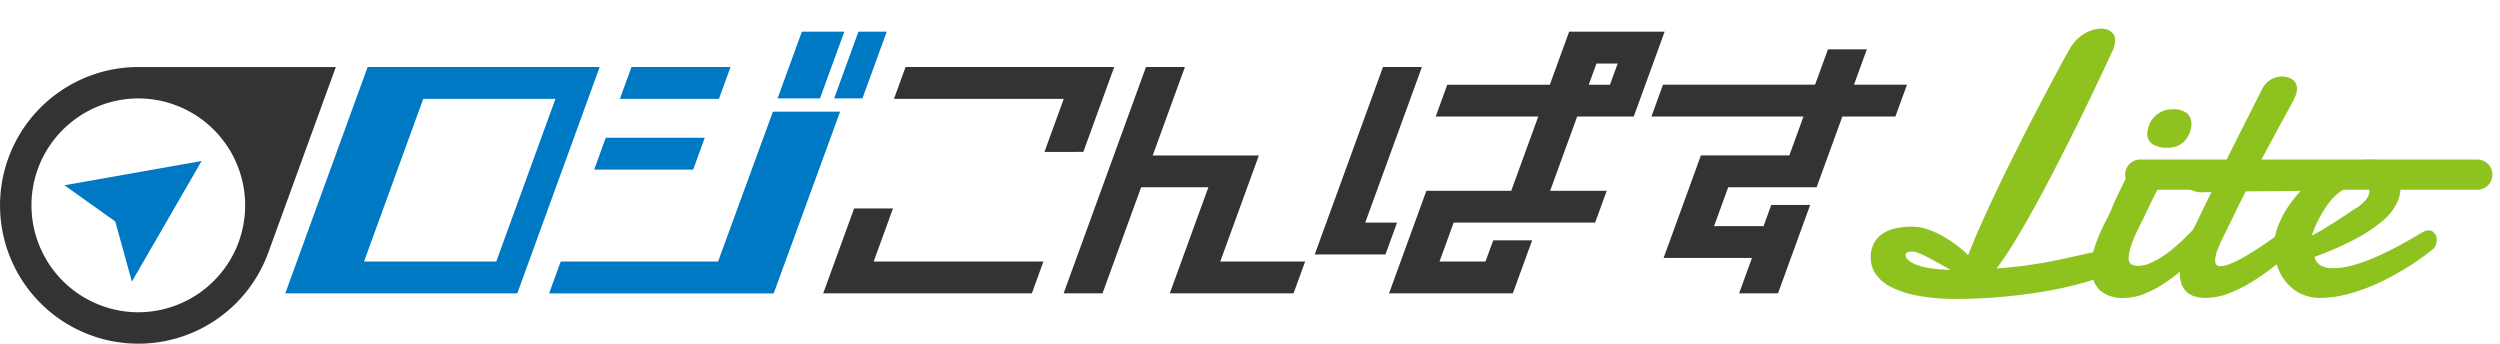 <svg xmlns="http://www.w3.org/2000/svg" width="320" height="44" viewBox="0 0 320 44"><defs><style>.a{fill:none;}.b{fill:#333;}.c{fill:#0079c4;}.d{fill:#8dc21f;}</style></defs><g transform="translate(12719 15826)"><rect class="a" width="320" height="44" transform="translate(-12719 -15826)"/><path class="b" d="M-613.195,954.339l3.954-10.863h-26.707l-1.483,4.074H-615.7l-2.47,6.79Z" transform="translate(-11967.139 -16760.896)"/><path class="b" d="M-635.7,957.866h-4.978l-3.954,10.866h26.707l1.483-4.075h-21.729Z" transform="translate(-11968.998 -16757.182)"/><path class="b" d="M-595.18,954.792h-13.588l4.118-11.316h-4.98l-10.543,28.97h4.978l4.943-13.581h8.609l-4.943,13.581h15.844l1.482-4.076h-10.864Z" transform="translate(-11962.684 -16760.896)"/><path class="b" d="M-588.163,963.391l7.256-19.916h-4.981l-8.737,23.99h9.053l1.484-4.074Z" transform="translate(-11956.089 -16760.896)"/><path class="b" d="M-555.742,950.741l3.954-10.863h-12.223l-2.471,6.789h-13.127l-1.483,4.074h13.129l-3.461,9.506h-10.863l-4.778,13.127h15.844l2.471-6.789h-4.979l-.99,2.714h-5.886l1.814-4.98h18.106l1.483-4.073h-7.243l3.46-9.506Zm-4.771-6.789h2.716l-.989,2.715H-561.5Z" transform="translate(-11954.138 -16761.824)"/><path class="b" d="M-534.443,946.2l1.647-4.526h-4.979l-1.649,4.526h-19.463l-1.483,4.074h19.465l-1.813,4.979h-11.317l-4.778,13.127H-547.5l-1.647,4.527h4.978l4.119-11.317h-4.979l-.988,2.716h-6.338l1.813-4.979h11.317l3.294-9.053h6.79l1.483-4.074Z" transform="translate(-11947.247 -16761.361)"/><g transform="translate(-12682.486 -15821.947)"><path class="c" d="M-688.818,943.476l-10.543,28.97h29.7l10.543-28.97Zm16.465,24.895h-16.926l7.579-20.821h16.923Z" transform="translate(699.361 -938.949)"/><path class="c" d="M-651.157,943.476h-12.676l-1.483,4.074h12.676Z" transform="translate(708.149 -938.949)"/><path class="c" d="M-655.26,954.745l1.483-4.074H-666.45l-1.483,4.074Z" transform="translate(707.474 -937.091)"/><path class="c" d="M-650.891,967.2h-20.144l-1.481,4.075h28.744l8.5-23.257h-8.6Z" transform="translate(706.291 -937.777)"/><path class="c" d="M-640.409,939.878l-3.109,8.542h3.622l3.109-8.542Z" transform="translate(713.776 -939.878)"/><path class="c" d="M-640.733,939.878h-5.432l-3.109,8.542h5.432Z" transform="translate(712.29 -939.878)"/></g><path class="b" d="M-685.4,943.477h-25.184c-.031,0-.064,0-.094,0a17.714,17.714,0,0,0-16.634,11.652,17.7,17.7,0,0,0,10.58,22.688,17.661,17.661,0,0,0,6.052,1.071,17.708,17.708,0,0,0,16.634-11.65h0Zm-12.424,22.38a13.724,13.724,0,0,1-12.857,9.009,13.616,13.616,0,0,1-4.679-.833,13.694,13.694,0,0,1-8.175-17.532,13.728,13.728,0,0,1,12.858-9.007h0a13.587,13.587,0,0,1,4.674.83,13.693,13.693,0,0,1,8.178,17.532" transform="translate(-11990.616 -16760.896)"/><path class="c" d="M-715.322,960.775l2.128,7.7,8.926-15.44-17.561,3.106Z" transform="translate(-11988.925 -16758.428)"/><path class="d" d="M-512.716,942.41a5.425,5.425,0,0,1,.844-1.244,5.106,5.106,0,0,1,1.057-.892,4.739,4.739,0,0,1,1.151-.528,3.87,3.87,0,0,1,1.1-.176,2.052,2.052,0,0,1,1.268.388,1.333,1.333,0,0,1,.517,1.139,3.111,3.111,0,0,1-.306,1.268q-1.315,2.818-2.677,5.672t-2.735,5.576q-1.374,2.725-2.689,5.249t-2.536,4.684q-1.221,2.163-2.29,3.875t-1.937,2.842q2.044-.141,3.734-.376t3.265-.54q1.572-.306,3.158-.669t3.417-.74a1.267,1.267,0,0,1,.258-.07,1.636,1.636,0,0,1,.258-.024,1.353,1.353,0,0,1,1.151.576,2.145,2.145,0,0,1,.423,1.3q0,.445-.846.951a12.233,12.233,0,0,1-2.314,1q-1.466.492-3.451.951t-4.286.8q-2.3.34-4.814.541t-5,.2a26.879,26.879,0,0,1-4.98-.4,12.647,12.647,0,0,1-3.44-1.1,5.259,5.259,0,0,1-2-1.667,3.673,3.673,0,0,1-.645-2.09,3.89,3.89,0,0,1,.41-1.867,3.356,3.356,0,0,1,1.127-1.234,5,5,0,0,1,1.691-.681,9.9,9.9,0,0,1,2.1-.211,6.045,6.045,0,0,1,1.9.328,11.5,11.5,0,0,1,1.938.858,15.568,15.568,0,0,1,1.808,1.174,12.67,12.67,0,0,1,1.492,1.3q.538-1.41,1.3-3.146t1.654-3.652q.893-1.914,1.878-3.92t1.973-3.957q.985-1.95,1.926-3.758t1.738-3.31q.8-1.5,1.42-2.655t.975-1.761m-20.876,26.136a.894.894,0,0,0,.328.623,3.239,3.239,0,0,0,1.022.6,8.343,8.343,0,0,0,1.785.458,18.649,18.649,0,0,0,2.618.2q-.706-.375-1.422-.788c-.477-.273-.936-.523-1.373-.751s-.838-.414-1.2-.564a2.487,2.487,0,0,0-.915-.223q-.845,0-.845.445" transform="translate(-11941.486 -16761.904)"/><path class="d" d="M-511.046,956.306a2.529,2.529,0,0,1,.916-.94,2.189,2.189,0,0,1,1.057-.282,2.242,2.242,0,0,1,1.539.575,1.881,1.881,0,0,1,.645,1.468c-.016.141-.035.282-.059.423a1.3,1.3,0,0,1-.152.423c-.22.408-.4.751-.54,1.033s-.27.545-.387.786-.23.482-.341.717-.243.516-.4.845c-.189.391-.4.818-.634,1.279s-.458.936-.669,1.42a14.617,14.617,0,0,0-.54,1.433,4.283,4.283,0,0,0-.224,1.292.921.921,0,0,0,.317.833,1.705,1.705,0,0,0,.9.2,3.758,3.758,0,0,0,1.374-.281,9.426,9.426,0,0,0,1.444-.728,13,13,0,0,0,1.432-1.022q.706-.576,1.327-1.162t1.151-1.127c.352-.36.644-.681.879-.962a1.384,1.384,0,0,1,.94-.445.822.822,0,0,1,.693.375,1.618,1.618,0,0,1,.269.962,2.874,2.874,0,0,1-.269,1.151,3.407,3.407,0,0,1-.881,1.15q-1.2,1.223-2.443,2.336a21.265,21.265,0,0,1-2.548,1.973,14.111,14.111,0,0,1-2.618,1.374,7.2,7.2,0,0,1-2.653.517,4.333,4.333,0,0,1-2.994-.975,3.878,3.878,0,0,1-1.091-3.041,7.417,7.417,0,0,1,.3-2.114,17.666,17.666,0,0,1,.729-2.008q.423-.974.892-1.878t.8-1.725c.079-.2.215-.517.411-.94s.4-.853.623-1.292c.249-.516.517-1.064.8-1.643m2.584-5.284a3.383,3.383,0,0,1,.2-1.115,3.238,3.238,0,0,1,.6-1.046,3.208,3.208,0,0,1,1-.775,3.109,3.109,0,0,1,1.422-.306,2.7,2.7,0,0,1,1.9.528,1.786,1.786,0,0,1,.54,1.327,3.222,3.222,0,0,1-.176.986,3.354,3.354,0,0,1-.528,1,2.843,2.843,0,0,1-.916.764,2.768,2.768,0,0,1-1.339.3,3.413,3.413,0,0,1-2.043-.458,1.666,1.666,0,0,1-.657-1.209" transform="translate(-11935.69 -16759.785)"/><path class="d" d="M-498.173,959.14q-.87,1.691-1.643,3.3t-1.457,2.97a12.662,12.662,0,0,0-.552,1.3,3.872,3.872,0,0,0-.269,1.3.8.8,0,0,0,.152.517.617.617,0,0,0,.5.188,3.592,3.592,0,0,0,1.244-.293,13.463,13.463,0,0,0,1.622-.776q.868-.479,1.831-1.1t1.891-1.292q.927-.67,1.773-1.339t1.5-1.233a1.258,1.258,0,0,1,.7-.258.784.784,0,0,1,.658.352,1.466,1.466,0,0,1,.259.892,2.634,2.634,0,0,1-.259,1.1,3.132,3.132,0,0,1-.94,1.1q-1.525,1.387-3.087,2.631a32.167,32.167,0,0,1-3.1,2.2,17.5,17.5,0,0,1-3.041,1.515,8.265,8.265,0,0,1-2.911.564,4.363,4.363,0,0,1-1.574-.247,2.619,2.619,0,0,1-1.022-.681,2.56,2.56,0,0,1-.552-1.01,4.478,4.478,0,0,1-.164-1.233,8.14,8.14,0,0,1,.4-2.442,16.559,16.559,0,0,1,.893-2.277l1.4-2.889q.693-1.432,1.35-2.748h-1.009a2.854,2.854,0,0,1-1.808-.423,1.244,1.244,0,0,1-.493-.963,1.47,1.47,0,0,1,.152-.576,2.134,2.134,0,0,1,.447-.634,2.726,2.726,0,0,1,.716-.5,2.123,2.123,0,0,1,.963-.211h2.536l4.955-9.839a3.022,3.022,0,0,1,1.162-1.281,2.922,2.922,0,0,1,1.444-.386,2.35,2.35,0,0,1,1.292.375,1.364,1.364,0,0,1,.586,1.244,2.247,2.247,0,0,1-.2.9c-.132.3-.308.662-.528,1.068-.14.267-.313.584-.516.951s-.419.76-.645,1.174-.463.849-.7,1.3-.482.892-.716,1.315q-.8,1.5-1.692,3.17h7.656a8.39,8.39,0,0,1,1.034.059,2.376,2.376,0,0,1,.809.235,1.316,1.316,0,0,1,.53.481,1.568,1.568,0,0,1,.187.823,1.71,1.71,0,0,1-.082.516,1.114,1.114,0,0,1-.306.469,1.724,1.724,0,0,1-.611.352,3.8,3.8,0,0,1-1,.189Z" transform="translate(-11933.368 -16760.646)"/><path class="d" d="M-484.7,952.914a4.02,4.02,0,0,1,2.913.94,3.475,3.475,0,0,1,.962,2.607,4.784,4.784,0,0,1-.517,2.066,7.109,7.109,0,0,1-1.784,2.2A18.881,18.881,0,0,1-486.52,963a40.025,40.025,0,0,1-5.319,2.336,1.53,1.53,0,0,0,.728,1.068,2.994,2.994,0,0,0,1.621.388,9.3,9.3,0,0,0,2.312-.317,18.873,18.873,0,0,0,2.442-.81q1.21-.492,2.36-1.068t2.078-1.092q.928-.515,1.55-.892t.833-.469a.956.956,0,0,1,.389-.165,2.485,2.485,0,0,1,.317-.024.816.816,0,0,1,.469.13,1.355,1.355,0,0,1,.317.3,1.059,1.059,0,0,1,.176.376,1.516,1.516,0,0,1,.047.341,3.229,3.229,0,0,1-.047.5,1.511,1.511,0,0,1-.352.669c-.079.079-.341.289-.788.634s-1.022.751-1.725,1.222-1.522.966-2.455,1.491a28.56,28.56,0,0,1-2.959,1.443,23.173,23.173,0,0,1-3.252,1.093,13.376,13.376,0,0,1-3.334.434,5.573,5.573,0,0,1-2.5-.54,5.629,5.629,0,0,1-1.854-1.457,6.447,6.447,0,0,1-1.164-2.114,7.9,7.9,0,0,1-.4-2.513,7.157,7.157,0,0,1,.4-2.219,11.626,11.626,0,0,1,1.151-2.43,14.879,14.879,0,0,1,1.844-2.384,13.475,13.475,0,0,1,2.453-2.055,12.758,12.758,0,0,1,2.993-1.432,11,11,0,0,1,3.488-.541m-.844,3.241a1.157,1.157,0,0,0-.213-.024h-.21a3.966,3.966,0,0,0-1.667.354,5.586,5.586,0,0,0-1.422.927,7.407,7.407,0,0,0-1.151,1.3q-.5.728-.9,1.444a12.888,12.888,0,0,0-.669,1.374c-.18.439-.317.806-.41,1.1.546-.283,1.115-.6,1.7-.964s1.139-.7,1.654-1.033.968-.627,1.351-.892.653-.447.81-.541a4.98,4.98,0,0,0,1.456-1.232,1.854,1.854,0,0,0,.4-1,.74.74,0,0,0-.223-.564.955.955,0,0,0-.5-.258" transform="translate(-11930.896 -16758.461)"/><path class="d" d="M-467.1,956.755H-510.24a1.934,1.934,0,0,1-1.934-1.934,1.934,1.934,0,0,1,1.934-1.934H-467.1a1.934,1.934,0,0,1,1.934,1.934,1.934,1.934,0,0,1-1.934,1.934" transform="translate(-11934.806 -16758.467)"/></g></svg>